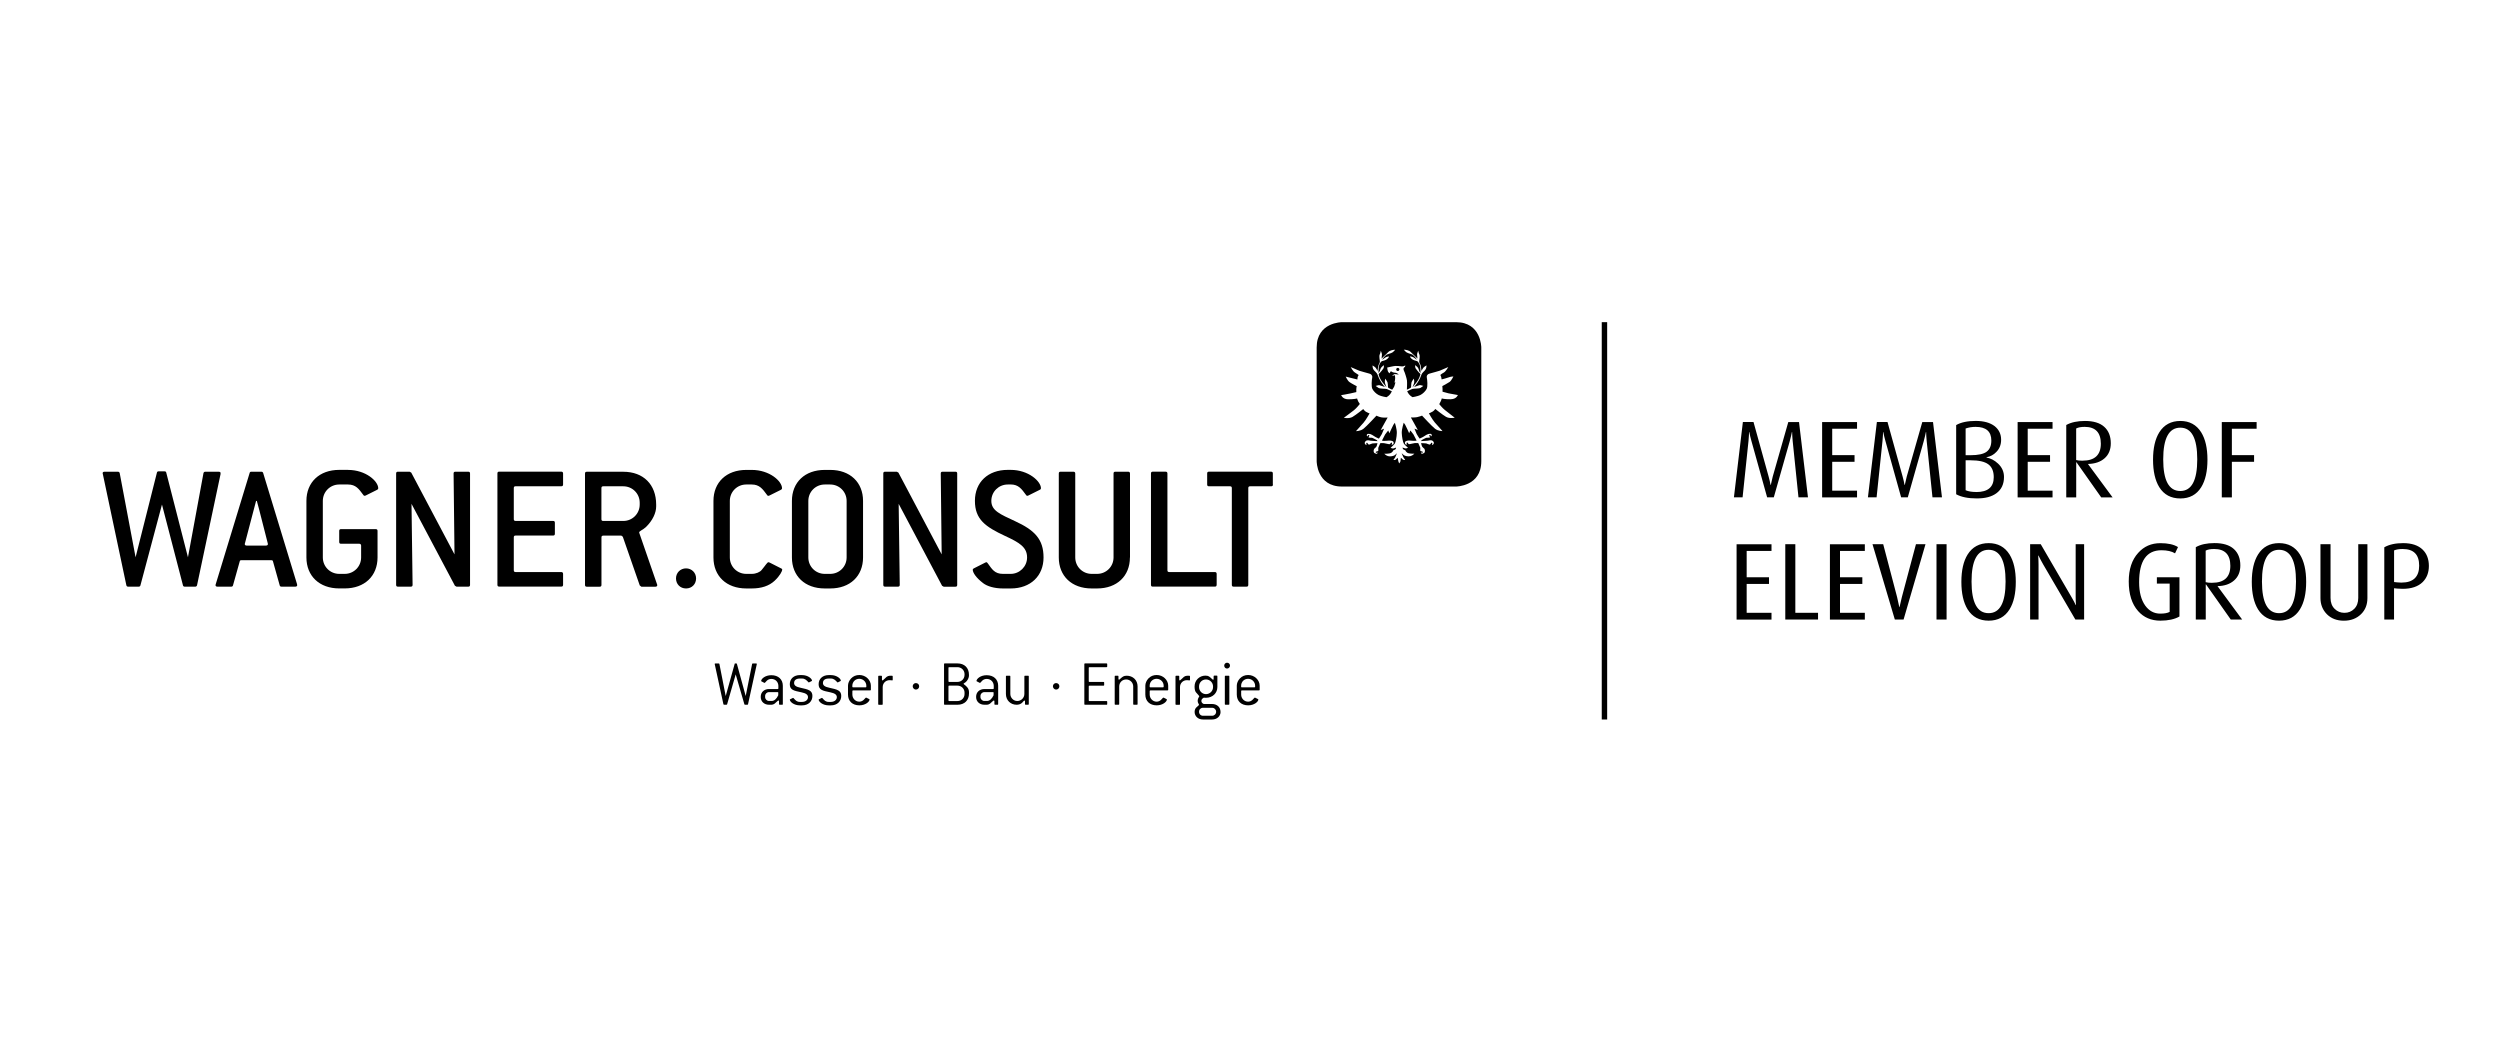 <?xml version="1.0" encoding="UTF-8"?>
<svg xmlns="http://www.w3.org/2000/svg" id="Ebene_2" viewBox="0 0 600 250">
  <defs>
    <style>.cls-1{fill:none;stroke:#000;stroke-miterlimit:10;stroke-width:1.3px;}.cls-2{stroke-width:0px;}</style>
  </defs>
  <g id="Logo">
    <line class="cls-1" x1="385.07" y1="77.32" x2="385.07" y2="172.68"></line>
    <path class="cls-2" d="M576.37,139.83c-.32,0-.65-.02-1-.06l-.79-.08v-7.59c.53-.23,1.21-.34,2.06-.34,2.64,0,3.96,1.33,3.96,4s-1.41,4.06-4.22,4.06M581.43,131.9c-1.07-1.03-2.63-1.55-4.68-1.55-1.86,0-3.36.34-4.52,1v17.34h2.34v-7.51l.82.08c.44.03.85.06,1.24.06,2.1,0,3.71-.54,4.82-1.63.98-.98,1.48-2.27,1.48-3.87s-.5-2.97-1.5-3.91M568.19,130.61h-2.21v12.9c0,1.1-.32,1.97-.96,2.61-.64.64-1.42.96-2.35.96s-1.72-.32-2.36-.96c-.65-.64-.98-1.51-.98-2.61v-12.9h-2.42v12.92c0,1.55.52,2.85,1.55,3.89,1.03,1.03,2.39,1.55,4.07,1.55s3.07-.53,4.13-1.58c1.02-1,1.52-2.28,1.52-3.86v-12.92h0ZM546.97,147.16c-2.73,0-4.1-2.53-4.1-7.59s1.36-7.62,4.1-7.62,4.07,2.54,4.07,7.62-1.36,7.59-4.07,7.59M551.98,133.08c-1.13-1.82-2.81-2.73-5.01-2.73s-3.91.91-5.04,2.73c-1,1.61-1.5,3.8-1.5,6.57s.5,4.98,1.5,6.6c1.13,1.8,2.82,2.71,5.04,2.71s3.9-.9,5.01-2.71c1-1.61,1.5-3.81,1.5-6.6s-.5-4.95-1.5-6.57M530.91,139.88c-.68,0-1.2-.06-1.55-.16v-7.57c.47-.27,1.16-.39,2.05-.39,2.57,0,3.87,1.35,3.87,4.04s-1.46,4.07-4.36,4.07M532.18,140.67c1.69-.03,3.02-.49,4.01-1.37.99-.87,1.49-2.07,1.49-3.6,0-1.7-.53-3.01-1.58-3.96-1.05-.94-2.59-1.4-4.62-1.4-1.82,0-3.32.32-4.49.98v17.36h2.39v-8.43h.06l5.94,8.43h2.73l-5.91-8.01h0ZM523.06,138.54h-5.41v1.53h3.07v6.78c-.5.28-1.24.42-2.26.42-1.47,0-2.67-.64-3.6-1.92-.98-1.36-1.47-3.24-1.47-5.62,0-5.12,1.79-7.67,5.36-7.67,1.37,0,2.46.25,3.26.74l.71-1.5c-1-.63-2.41-.94-4.23-.94-2.17,0-3.95.78-5.33,2.34-1.51,1.66-2.26,3.94-2.26,6.83,0,3.06.74,5.43,2.24,7.12,1.35,1.54,3.14,2.31,5.36,2.31,1.89,0,3.42-.34,4.57-1v-9.4ZM500.18,130.61h-2.02v12.61c0,.7.03,1.37.08,1.99h-.06c-.28-.59-.62-1.23-1.02-1.91l-7.38-12.69h-2.55v18.08h2.02v-13.13c0-.7-.03-1.44-.08-2.24h.06c.37.76.76,1.48,1.16,2.18l7.7,13.19h2.1v-18.08h0ZM477.27,147.16c-2.73,0-4.1-2.53-4.1-7.59s1.37-7.62,4.1-7.62,4.07,2.54,4.07,7.62-1.36,7.59-4.07,7.59M482.29,133.08c-1.14-1.82-2.81-2.73-5.01-2.73s-3.91.91-5.05,2.73c-1,1.61-1.5,3.8-1.5,6.57s.5,4.98,1.5,6.6c1.13,1.8,2.82,2.71,5.05,2.71s3.89-.9,5.01-2.71c1-1.61,1.5-3.81,1.5-6.6s-.5-4.95-1.5-6.57M467.18,130.61h-2.42v18.08h2.42v-18.08ZM459.83,130.61l-3.39,12.72c-.28,1.16-.46,1.95-.55,2.37h-.06c-.17-.87-.35-1.66-.52-2.37l-3.34-12.72h-2.57l5.36,18.08h2.1l5.26-18.08h-2.28ZM447.56,147.08h-5.96v-6.93h5.36v-1.6h-5.36v-6.33h5.96v-1.6h-8.38v18.08h8.38v-1.6h0ZM436.32,147.08h-5.44v-16.47h-2.41v18.08h7.86s0-1.6,0-1.6ZM425.16,147.08h-5.96v-6.93h5.36v-1.6h-5.36v-6.33h5.96v-1.6h-8.38v18.08h8.38v-1.6h0Z"></path>
    <path class="cls-2" d="M541.58,101.29h-8.35v18.08h2.42v-8.54h5.33v-1.6h-5.33v-6.34h5.94v-1.6h0ZM523.27,117.84c-2.73,0-4.1-2.53-4.1-7.59s1.37-7.61,4.1-7.61,4.07,2.54,4.07,7.61-1.36,7.59-4.07,7.59M528.29,103.76c-1.14-1.82-2.81-2.73-5.01-2.73s-3.91.91-5.05,2.73c-1,1.61-1.5,3.8-1.5,6.57s.5,4.98,1.5,6.6c1.13,1.8,2.82,2.7,5.05,2.7s3.89-.9,5.01-2.7c1-1.61,1.5-3.81,1.5-6.6s-.5-4.95-1.5-6.57M499.83,110.57c-.68,0-1.2-.06-1.55-.16v-7.57c.47-.26,1.16-.39,2.05-.39,2.57,0,3.87,1.35,3.87,4.04s-1.46,4.07-4.36,4.07M501.1,111.35c1.68-.03,3.01-.49,4-1.36s1.49-2.08,1.49-3.6c0-1.7-.53-3.02-1.58-3.96-1.05-.94-2.59-1.4-4.62-1.4-1.82,0-3.32.32-4.49.97v17.37h2.39v-8.43h.06l5.94,8.43h2.73l-5.91-8.01h0ZM492.61,117.76h-5.96v-6.93h5.36v-1.6h-5.36v-6.34h5.96v-1.6h-8.38v18.08h8.38s0-1.6,0-1.6ZM474.3,118.08c-1.03,0-1.88-.14-2.55-.42v-7.19h1.21c1.95,0,3.36.32,4.23.96s1.31,1.66,1.31,3.09c0,2.38-1.4,3.57-4.2,3.57M476.8,108.41c-.76.56-2.04.84-3.87.84h-1.18v-6.41c.74-.26,1.53-.39,2.39-.39,2.52,0,3.78,1.1,3.78,3.29,0,1.22-.38,2.11-1.13,2.67M479.48,111.22c-.8-.76-1.72-1.22-2.73-1.42v-.06c.94-.17,1.73-.59,2.36-1.26.77-.77,1.16-1.75,1.16-2.94,0-1.35-.52-2.43-1.55-3.26-1.1-.84-2.61-1.26-4.54-1.26s-3.55.33-4.7,1v16.6c1.22.67,2.87,1,4.94,1s3.54-.4,4.68-1.21c1.24-.89,1.86-2.21,1.86-3.94,0-1.26-.49-2.35-1.47-3.25M463.9,101.29h-2.55l-3.73,13.08c-.27,1.07-.42,1.75-.47,2.02h-.06c-.1-.61-.26-1.29-.47-2.05l-3.62-13.06h-2.55l-2.15,18.08h2.08l1.42-13.56c.09-1.05.13-1.75.13-2.1h.06c.14.74.31,1.43.5,2.1,2.47,8.88,3.73,13.4,3.78,13.56h1.6l3.84-13.53c.28-1.09.45-1.8.5-2.13h.06c.02.72.06,1.42.13,2.13.91,8.88,1.38,13.39,1.39,13.53h2.28l-2.15-18.08h-.01ZM445.69,117.76h-5.96v-6.93h5.36v-1.6h-5.36v-6.34h5.96v-1.6h-8.38v18.08h8.38s0-1.6,0-1.6ZM431.74,101.29h-2.55l-3.73,13.08c-.27,1.07-.42,1.75-.47,2.02h-.06c-.1-.61-.26-1.29-.47-2.05l-3.62-13.06h-2.55l-2.15,18.08h2.08l1.42-13.56c.09-1.05.13-1.75.13-2.1h.06c.14.74.31,1.43.5,2.1,2.47,8.88,3.73,13.4,3.78,13.56h1.6l3.84-13.53c.28-1.09.45-1.8.5-2.13h.06c.02.72.06,1.42.13,2.13.91,8.88,1.38,13.39,1.39,13.53h2.28l-2.15-18.08h-.01Z"></path>
    <path class="cls-2" d="M305.48,116.27v-2.63c0-.31-.13-.44-.44-.44h-14.88c-.31,0-.44.13-.44.44v2.63c0,.31.13.44.44.44h5.04c.31,0,.44.13.44.44v23.21c0,.31.13.44.44.44h3.07c.31,0,.44-.13.44-.44v-23.21c0-.31.13-.44.44-.44h5.04c.31,0,.44-.13.44-.44M292,140.36v-2.63c0-.31-.18-.44-.44-.44h-10.94c-.31,0-.44-.13-.44-.44v-23.21c0-.31-.18-.44-.44-.44h-3.07c-.3,0-.44.13-.44.44v26.71c0,.31.13.44.44.44h14.88c.31,0,.44-.13.44-.44M271.2,133.79v-20.14c0-.31-.18-.44-.44-.44h-3.07c-.31,0-.44.13-.44.44v20.14c0,2.19-1.75,3.94-3.94,3.94h-1.31c-2.19,0-3.94-1.75-3.94-3.94v-20.14c0-.31-.18-.44-.44-.44h-3.07c-.31,0-.44.13-.44.44v20.14c0,4.46,3.11,7.44,7.88,7.44h1.31c4.77,0,7.88-2.98,7.88-7.44M241.86,116.27h.7c1.88,0,2.63,1.09,3.64,2.46.13.18.17.26.35.26.05,0,.13,0,.22-.05l2.8-1.4c.18-.08.26-.22.26-.35,0-1.66-2.98-4.42-7.27-4.42h-.7c-4.77,0-7.88,2.98-7.88,7.44s2.54,6.22,7.22,8.41c3.41,1.58,5.3,2.67,5.3,5.17,0,2.19-1.8,3.94-3.94,3.94h-1.84c-2.02,0-2.63-1.13-3.63-2.5-.13-.17-.22-.3-.39-.3-.04,0-.13.04-.22.08l-2.76,1.4c-.17.09-.26.18-.26.31,0,.7.78,1.93,2.5,3.24.96.74,2.67,1.27,4.77,1.27h1.84c4.77,0,7.88-3.02,7.88-7.44s-2.19-6.57-6.83-8.71c-3.55-1.66-5.7-2.5-5.7-4.86,0-2.24,1.8-3.94,3.94-3.94M229.73,140.36v-26.71c0-.31-.13-.44-.44-.44h-3.07c-.31,0-.44.13-.44.44l.22,19.4-10.38-19.62-.39-.22h-2.8c-.31,0-.44.13-.44.44v26.71c0,.31.13.44.44.44h3.07c.31,0,.44-.13.44-.44l-.26-19.44,10.42,19.67.39.22h2.8c.31,0,.44-.13.44-.44M203.19,133.79c0,2.19-1.75,3.94-3.94,3.94h-1.31c-2.19,0-3.94-1.75-3.94-3.94v-13.57c0-2.19,1.75-3.94,3.94-3.94h1.31c2.19,0,3.94,1.75,3.94,3.94v13.57ZM207.13,133.79v-13.57c0-4.46-3.11-7.44-7.88-7.44h-1.31c-4.77,0-7.88,2.98-7.88,7.44v13.57c0,4.46,3.11,7.44,7.88,7.44h1.31c4.77,0,7.88-2.98,7.88-7.44M187.46,136.41l-2.76-1.4c-.09-.04-.18-.08-.26-.08-.31,0-.7.74-1.66,1.88-.39.48-1.31.92-2.37.92h-1.31c-2.19,0-3.94-1.75-3.94-3.94v-13.57c0-2.19,1.75-3.94,3.94-3.94h1.31c1.88,0,2.63,1.09,3.64,2.46.13.18.18.26.35.26.05,0,.13,0,.22-.05l2.81-1.4c.17-.08.26-.22.26-.35,0-1.71-2.98-4.42-7.27-4.42h-1.31c-4.77,0-7.88,2.98-7.88,7.44v13.57c0,4.46,3.11,7.44,7.88,7.44h1.31c2.32,0,4.16-.61,5.48-1.84s1.84-2.37,1.84-2.67c0-.13-.08-.22-.26-.31"></path>
    <path class="cls-2" d="M167.06,138.82c0-1.36-1.05-2.41-2.41-2.41s-2.41,1.05-2.41,2.41,1,2.41,2.41,2.41,2.41-1.05,2.41-2.41"></path>
    <path class="cls-2" d="M153.53,121.09c0,2.19-1.75,3.94-3.94,3.94h-4.81c-.31,0-.44-.13-.44-.44v-7.44c0-.31.13-.44.44-.44h4.81c2.19,0,3.94,1.75,3.94,3.94,0,0,0,.44,0,.44ZM157.69,140.23l-4.24-12.26s-.05-.08-.05-.13c0-.44.79-.57,1.58-1.31,1.66-1.58,2.5-3.46,2.5-4.99v-.44c0-4.81-3.07-7.88-7.88-7.88h-8.76c-.31,0-.44.13-.44.44v26.71c0,.31.13.44.44.44h3.07c.31,0,.44-.13.44-.44v-11.38c0-.31.13-.44.44-.44h4.33l.35.26,4.07,11.69.39.31h3.37c.26,0,.44-.13.44-.35,0-.09,0-.13-.05-.22M135.14,140.36v-2.63c0-.3-.18-.44-.44-.44h-10.95c-.31,0-.44-.13-.44-.44v-7.88c0-.31.13-.44.44-.44h8.98c.31,0,.44-.13.44-.44v-2.63c0-.31-.13-.44-.44-.44h-8.98c-.31,0-.44-.13-.44-.44v-7.44c0-.31.13-.44.44-.44h10.95c.31,0,.44-.13.44-.44v-2.63c0-.31-.18-.44-.44-.44h-14.88c-.31,0-.44.13-.44.44v26.71c0,.31.13.44.44.44h14.88c.31,0,.44-.13.44-.44M112.81,140.36v-26.71c0-.31-.13-.44-.44-.44h-3.07c-.31,0-.44.13-.44.44l.22,19.4-10.38-19.62-.39-.22h-2.8c-.31,0-.44.13-.44.44v26.71c0,.31.13.44.44.44h3.07c.31,0,.44-.13.44-.44l-.26-19.44,10.42,19.66.39.22h2.8c.31,0,.44-.13.44-.44M83.52,112.77h-2.1c-4.77,0-7.88,2.98-7.88,7.44v13.57c0,4.46,3.11,7.44,7.88,7.44h1.31c4.77,0,7.88-2.98,7.88-7.44v-6.35c0-.31-.13-.44-.44-.44h-8.32c-.31,0-.44.13-.44.44v2.63c0,.31.13.44.44.44h4.38c.26,0,.44.18.44.44v2.85c0,2.19-1.75,3.94-3.94,3.94h-1.31c-2.19,0-3.94-1.75-3.94-3.94v-13.57c0-2.19,1.75-3.94,3.94-3.94h2.1c1.88,0,2.63,1.09,3.63,2.45.13.18.18.26.35.26.05,0,.13,0,.22-.04l2.8-1.4c.17-.09.26-.22.26-.35,0-1.71-2.98-4.42-7.26-4.42M64.25,130.38s.05.13.05.17c0,.26-.18.39-.48.39h-4.6c-.31,0-.48-.13-.48-.39,0-.04.05-.08.05-.17l2.15-8.19.52-1.97h.18c.22.83.39,1.49.52,1.93l2.1,8.23h0ZM71.3,140.23l-8.14-26.71c-.08-.22-.22-.31-.44-.31h-2.37c-.26,0-.39.09-.44.31l-8.14,26.71c0,.09-.05.13-.05.18,0,.26.18.39.48.39h3.28c.22,0,.39-.09.44-.31l1.62-5.78c.04-.22.17-.26.44-.26h7.09c.26,0,.39.05.44.26l1.62,5.78c.05.22.22.31.44.31h3.28c.31,0,.48-.13.48-.39,0-.05-.05-.09-.05-.18M52.91,113.74s.04-.13.04-.18c0-.22-.17-.35-.48-.35h-3.2c-.22,0-.39.13-.44.35l-3.72,20.19-5.21-20.32c-.05-.22-.18-.31-.44-.31h-1.36c-.26,0-.39.09-.44.31l-5.12,20.32-3.81-20.19c-.04-.22-.22-.35-.44-.35h-3.18c-.31,0-.48.13-.48.35,0,.05.04.13.04.18l5.65,26.71c.05.22.18.35.44.35h2.5c.22,0,.39-.09.44-.31l5.17-19.4,5.04,19.4c.05.22.22.31.44.31h2.5c.22,0,.39-.13.44-.35l5.65-26.71h0Z"></path>
    <path class="cls-2" d="M179.54,169.01c-.01.08-.08.12-.16.12h-.57c-.1,0-.14-.03-.16-.11l-2.08-7.17-2.06,7.17c-.01.08-.08.11-.16.11h-.57c-.1,0-.14-.05-.16-.12l-2.08-9.6s-.01-.05-.01-.06c0-.08.06-.12.17-.12h.8c.08,0,.14.05.16.12l1.51,7.7,2.15-7.71c.01-.08.05-.12.1-.12.01,0,.05.01.06.01h.22c.08,0,.14,0,.16.11l2.11,7.71,1.54-7.7c.02-.08.08-.12.16-.12h.8c.11,0,.17.05.17.12,0,.01-.01.05-.01.06l-2.1,9.6h0Z"></path>
    <path class="cls-2" d="M187.71,169.14h-.58c-.11,0-.16-.05-.16-.16v-.68c0-.11-.06-.19-.12-.19-.16,0-.43.34-.93.76-.2.16-.52.27-.72.27h-.63c-1.18,0-1.99-.79-1.99-1.84v-.1c0-1.05.8-1.83,1.99-1.83h2.08c.11,0,.16-.05.16-.16v-.63c-.03-.93-.72-1.64-1.69-1.64-.39,0-.77.14-1.06.41-.33.3-.44.54-.55.54-.01,0-.05,0-.08-.01l-.66-.34c-.06-.03-.09-.06-.09-.11,0-.49.94-1.38,2.44-1.38,1.69,0,2.76,1.01,2.76,2.54v4.4c0,.11-.05.16-.16.16M186.8,166.27c0-.1-.06-.16-.16-.16h-2.08c-.52,0-.93.41-.93.93v.25c0,.52.43.94.93.94h.63c.63,0,1.16-.46,1.59-1.36v-.33s.01-.28.01-.28Z"></path>
    <path class="cls-2" d="M190.58,163.89c0,.65.49.95,1.58,1.18,1.82.39,2.82.63,2.82,1.95s-.98,2.27-2.5,2.27h-.49c-1.47,0-2.43-.88-2.43-1.37,0-.05.03-.08.11-.11l.61-.3s.06-.01.08-.01c.05,0,.08.03.12.08.41.46.73.88,1.5.88h.49c.88,0,1.45-.5,1.45-1.15,0-.58-.49-.93-1.55-1.15-1.83-.38-2.82-.56-2.82-1.95,0-1.29.96-2.19,2.43-2.19h.49c1.44,0,2.41.87,2.41,1.34,0,.05-.05.08-.11.11l-.6.3s-.05.01-.06.01c-.05,0-.08-.03-.12-.08-.44-.47-.8-.85-1.51-.85h-.49c-.91,0-1.4.39-1.4,1.04"></path>
    <path class="cls-2" d="M197.5,163.89c0,.65.49.95,1.58,1.18,1.82.39,2.82.63,2.82,1.95s-.98,2.27-2.5,2.27h-.49c-1.47,0-2.43-.88-2.43-1.37,0-.05.03-.08.11-.11l.61-.3s.06-.01.08-.01c.05,0,.08.03.12.08.41.46.73.88,1.5.88h.49c.88,0,1.45-.5,1.45-1.15,0-.58-.49-.93-1.55-1.15-1.83-.38-2.82-.56-2.82-1.95,0-1.29.96-2.19,2.43-2.19h.49c1.44,0,2.41.87,2.41,1.34,0,.05-.05.08-.11.11l-.6.3s-.05.01-.06.01c-.05,0-.08-.03-.12-.08-.44-.47-.8-.85-1.51-.85h-.49c-.91,0-1.4.39-1.4,1.04"></path>
    <path class="cls-2" d="M208.84,165.7h-4.11c-.11,0-.16.05-.16.16v.85c0,.91.73,1.69,1.67,1.69.38,0,.76-.16,1.04-.43.33-.32.47-.54.57-.54.01,0,.05,0,.08.01l.66.33c.08.03.1.06.1.12,0,.5-.96,1.39-2.44,1.39-1.67,0-2.73-1.02-2.73-2.59v-2.13c0-.58.27-1.23.74-1.73.52-.55,1.18-.83,1.99-.83,1.53,0,2.76,1.21,2.76,2.57v.96c0,.11-.05.16-.16.16M207.92,164.58c0-.9-.74-1.67-1.69-1.67s-1.67.74-1.67,1.67v.22c0,.11.05.16.16.16h3.04c.11,0,.16-.05.16-.16v-.22h0Z"></path>
    <path class="cls-2" d="M214.12,163.29c-.12,0-.33-.05-.6-.05-.96,0-1.67.73-1.67,1.66v4.09c0,.11-.05.16-.16.16h-.76c-.11,0-.16-.05-.16-.16v-6.65c0-.11.05-.16.16-.16h.58c.11,0,.16.05.16.16v.79c0,.11.06.17.12.17.17,0,.43-.39.99-.85.17-.14.5-.27.73-.27h.58c.11,0,.16.05.16.16v.8c0,.12-.03.16-.14.16"></path>
    <path class="cls-2" d="M219.81,165.5c-.39,0-.76-.36-.76-.79s.34-.77.76-.77c.46,0,.79.33.79.77s-.34.79-.79.79"></path>
    <path class="cls-2" d="M229.79,169.14h-3.06c-.11,0-.16-.05-.16-.16v-9.6c0-.11.05-.16.16-.16h3.06c1.69,0,2.76,1.07,2.76,2.73v.18c0,.38-.16.85-.52,1.31-.33.43-.77.54-.77.66,0,.08.05.1.1.14.71.54,1.2.98,1.2,1.94v.23c0,1.67-1.07,2.73-2.76,2.73M231.49,161.79c0-.93-.76-1.67-1.7-1.67h-2c-.11,0-.16.05-.16.16v3.22c0,.11.05.16.16.16h2c.96,0,1.7-.74,1.7-1.71v-.16ZM231.49,166.22c0-.93-.76-1.67-1.7-1.67h-2c-.11,0-.16.05-.16.16v3.38c0,.11.05.16.16.16h2c.96,0,1.7-.74,1.7-1.69v-.33h0Z"></path>
    <path class="cls-2" d="M239.4,169.14h-.58c-.11,0-.16-.05-.16-.16v-.68c0-.11-.06-.19-.12-.19-.16,0-.43.34-.93.76-.21.16-.52.27-.72.27h-.63c-1.18,0-1.99-.79-1.99-1.84v-.1c0-1.05.8-1.83,1.99-1.83h2.08c.11,0,.16-.05.16-.16v-.63c-.03-.93-.72-1.64-1.69-1.64-.39,0-.77.14-1.06.41-.33.3-.44.54-.55.54-.01,0-.05,0-.08-.01l-.66-.34c-.06-.03-.1-.06-.1-.11,0-.49.94-1.38,2.44-1.38,1.69,0,2.76,1.01,2.76,2.54v4.4c0,.11-.05.16-.16.16M238.48,166.27c0-.1-.06-.16-.16-.16h-2.08c-.52,0-.93.41-.93.93v.25c0,.52.43.94.93.94h.63c.63,0,1.16-.46,1.59-1.36v-.33s.01-.28.01-.28Z"></path>
    <path class="cls-2" d="M246.74,169.14h-.58c-.11,0-.16-.05-.16-.16v-.68c0-.11-.06-.17-.12-.17-.14,0-.3.25-.58.54-.32.3-.78.47-1.31.47-1.44,0-2.57-1.06-2.57-2.59v-4.22c0-.11.05-.16.16-.16h.74c.11,0,.16.05.16.16v4.22c0,.91.74,1.69,1.67,1.69s1.7-.76,1.7-1.69v-4.22c0-.11.05-.16.16-.16h.74c.11,0,.16.05.16.16v6.65c0,.11-.05.16-.16.16"></path>
    <path class="cls-2" d="M253.46,165.5c-.39,0-.76-.36-.76-.79s.34-.77.76-.77c.46,0,.79.33.79.77s-.34.79-.79.79"></path>
    <path class="cls-2" d="M265.57,169.14h-5.17c-.11,0-.16-.05-.16-.16v-9.6c0-.11.05-.16.16-.16h5.17c.11,0,.16.05.16.16v.58c0,.11-.05.16-.16.16h-4.11c-.11,0-.16.05-.16.16v3.22c0,.11.05.16.16.16h3.38c.11,0,.16.05.16.16v.58c0,.11-.05.16-.16.16h-3.38c-.11,0-.16.05-.16.16v3.37c0,.11.05.16.16.16h4.11c.11,0,.16.06.16.16v.58c0,.11-.05.16-.16.16"></path>
    <path class="cls-2" d="M272.89,169.14h-.76c-.11,0-.16-.05-.16-.16v-4.24c0-.9-.74-1.67-1.69-1.67s-1.67.74-1.67,1.67v4.24c0,.11-.05.16-.16.16h-.76c-.11,0-.16-.05-.16-.16v-6.65c0-.11.05-.16.16-.16h.58c.11,0,.16.05.16.16v.63c0,.1.06.17.12.17.11,0,.23-.16.47-.36.36-.3.63-.6,1.39-.6,1.47,0,2.61,1.05,2.61,2.57v4.24c0,.11-.05.16-.16.16"></path>
    <path class="cls-2" d="M280.2,165.7h-4.11c-.11,0-.16.05-.16.16v.85c0,.91.73,1.69,1.67,1.69.38,0,.76-.16,1.04-.43.33-.32.47-.54.57-.54.01,0,.05,0,.08.01l.66.33c.08.03.1.06.1.12,0,.5-.96,1.39-2.44,1.39-1.67,0-2.73-1.02-2.73-2.59v-2.13c0-.58.27-1.23.74-1.73.52-.55,1.18-.83,1.99-.83,1.53,0,2.76,1.21,2.76,2.57v.96c0,.11-.05.16-.16.16M279.28,164.58c0-.9-.74-1.67-1.69-1.67s-1.67.74-1.67,1.67v.22c0,.11.05.16.16.16h3.04c.11,0,.16-.05.16-.16v-.22h0Z"></path>
    <path class="cls-2" d="M285.47,163.29c-.12,0-.33-.05-.6-.05-.96,0-1.67.73-1.67,1.66v4.09c0,.11-.05.16-.16.16h-.76c-.11,0-.16-.05-.16-.16v-6.65c0-.11.05-.16.16-.16h.58c.11,0,.16.05.16.16v.79c0,.11.06.17.12.17.17,0,.43-.39.99-.85.17-.14.5-.27.73-.27h.58c.11,0,.16.05.16.16v.8c0,.12-.03.16-.14.16"></path>
    <path class="cls-2" d="M292.94,170.82c0,1.07-.84,1.86-2.02,1.86h-2.22c-1.15,0-1.99-.78-1.99-1.81,0-.43.14-.82.39-1.06.39-.39.66-.55.66-.65,0-.17-.32-.47-.32-.96,0-.63.39-.95.39-1.11,0-.06-.28-.34-.8-.94-.17-.19-.33-.66-.33-1.27v-.16c0-1.43,1.16-2.57,2.6-2.57.38,0,.69.08.85.19.58.38.83.8,1,.8.06,0,.12-.06.12-.17v-.66c0-.11.05-.16.16-.16h.58c.11,0,.16.05.16.16v2.57c0,1.45-1.13,2.59-2.76,2.59-.17,0-.33-.01-.5-.03-.39.21-.58.46-.58.76,0,.34.17.58.57.76h2c1.2,0,2.02.78,2.02,1.86M291.13,164.74c0-.89-.74-1.67-1.69-1.67s-1.67.74-1.67,1.67v.16c0,.91.72,1.69,1.67,1.69s1.69-.77,1.69-1.69v-.16ZM291.87,170.82c0-.54-.43-.95-.95-.95h-2.22c-.52,0-.93.39-.93.95s.41.96.93.96h2.22c.52,0,.95-.41.95-.96"></path>
    <path class="cls-2" d="M294.49,160.45c-.38,0-.68-.3-.68-.71,0-.38.32-.69.68-.69.41,0,.71.3.71.69s-.32.71-.71.71M294.88,169.14h-.76c-.11,0-.16-.05-.16-.16v-6.65c0-.11.05-.16.16-.16h.76c.11,0,.16.05.16.16v6.65c0,.11-.05.16-.16.16"></path>
    <path class="cls-2" d="M302.15,165.7h-4.11c-.11,0-.16.05-.16.16v.85c0,.91.73,1.69,1.67,1.69.38,0,.76-.16,1.04-.43.33-.32.47-.54.57-.54.01,0,.05,0,.08.01l.66.33c.08.03.1.06.1.12,0,.5-.96,1.39-2.44,1.39-1.67,0-2.73-1.02-2.73-2.59v-2.13c0-.58.27-1.23.74-1.73.52-.55,1.18-.83,1.99-.83,1.53,0,2.76,1.21,2.76,2.57v.96c0,.11-.05.16-.16.16M301.23,164.58c0-.9-.74-1.67-1.69-1.67s-1.67.74-1.67,1.67v.22c0,.11.05.16.16.16h3.04c.11,0,.16-.05.16-.16v-.22h0Z"></path>
    <path class="cls-2" d="M349.44,77.32h-27.36s-6.08,0-6.08,6.08v27.29s0,6.08,6.07,6.08h27.36s6.08,0,6.08-6.08v-27.29s0-6.08-6.07-6.08ZM348.1,95.82c-1.34.02-2.08-.19-2.08-.19,0,0-.09.4-.23.65-.21.36-.36.72-.36.72,0,0,.74.94,1.35,1.41.61.47,2.35,1.84,2.35,1.84,0,0-1.25.28-2.1-.22-.85-.5-2.56-1.88-2.56-1.88,0,0-.25.38-.61.61s-.92.45-.92.45c0,0,.83,1.51,1.42,2.19.59.68,1.84,2.06,1.84,2.06,0,0-1.03.03-1.8-.57s-3.11-3.14-3.11-3.14c0,0-.74.29-1.21.37-.62.11-1.47.07-1.47.07l1.67,3.01-.81-.33s.42,1.05.53,1.29.7,1.1.7,1.1c0,0,.83-.35,1.11-.57.28-.22.76-.47.98-.53.21-.06.63-.1.75.06.12.16.1.39,0,.44-.09.05-.14.06-.14.06,0,0,0-.18-.06-.25-.09-.12-.44-.08-.32.11.12.19.2.39.2.39,0,0-.31.1-.48.08-.18-.01-.39,0-.5.04s-.98.48-1.04.54c-.06.06-.15.23-.15.23,0,0,1.46-.06,1.64-.1.19-.05.8-.21,1.12.03.39.28.33.57.28.67-.13.32-.45.37-.45.37,0,0,.14-.27.13-.34-.02-.07-.08-.24-.18-.25-.09,0-.13.14-.19.21-.06.08-.17.28-.36.24-.19-.03-.6-.23-.76-.27s-1.22-.07-1.22-.07c0,0,.15.68.29.88.14.2.34.3.5.48.08.09.14.39.14.51s-.05.38-.2.5c-.15.12-.5.22-.61.17s-.17-.32-.17-.32c0,0,.25.13.33.1.14-.05.21-.2.05-.28-.16-.08-.44-.08-.51-.19-.07-.1.03-.6-.03-.79-.07-.19-.47-1.06-.47-1.06,0,0-.58-.04-.82-.01-.23.03-1.12.24-1.28.26-.15.02-.24-.03-.3-.12s-.14-.25-.23-.27c-.08-.03-.14.03-.16.12s-.01.2.01.24c.03.05.12.16.12.16,0,0-.38-.03-.45-.12-.08-.09-.16-.48,0-.63.17-.14.54-.28,1-.25.45.03,1.15.1,1.34.07.19-.03.38-.06.38-.06,0,0-.63-1.25-.76-1.47-.14-.23-.75-.96-.75-.96l-.28.67s-.85-1.91-.97-2.06c-.12-.15-.34-.47-.34-.47,0,0-.49,1.53-.47,2.45.03.93.28,2.28.52,2.6.23.33.98.96.98.96,0,0-.45.23-.67.16-.23-.08-.65-.21-.65-.21,0,0,.06.34.21.45s.46.2.46.2c0,0,.18.61.87.74.69.13,1.31.08,1.31.08,0,0-.41.45-.91.58-.6.17-1.31-.03-1.6-.21-.15-.09-.54-.5-.54-.5,0,0,.27.75.42,1,.14.24.43.64.43.64,0,0-.36.06-.55-.08-.18-.14-.29-.33-.49-.44,0,0-.08.74-.1.83-.03.18-.29.52-.29.52,0,0-.2-.36-.23-.54-.02-.1-.13-.8-.13-.8-.2.11-.31.3-.49.44-.18.13-.55.08-.55.08,0,0,.3-.4.43-.64.14-.25.42-1,.42-1,0,0-.39.41-.54.5-.3.18-1,.38-1.6.21-.5-.14-.91-.58-.91-.58,0,0,.62.06,1.31-.08.69-.14.87-.74.87-.74,0,0,.3-.1.46-.2s.21-.45.21-.45c0,0-.43.14-.65.21-.22.08-.67-.16-.67-.16,0,0,.74-.64.98-.96.23-.32.49-1.67.51-2.6.03-.93-.47-2.45-.47-2.45,0,0-.21.32-.34.47-.12.14-.97,2.06-.97,2.06l-.28-.67s-.61.74-.75.96c-.14.23-.76,1.47-.76,1.47,0,0,.19.03.38.06.19.03.88-.04,1.34-.07.45-.03.84.1,1,.25.17.15.08.54,0,.63-.08.09-.45.12-.45.12,0,0,.09-.12.12-.16s.03-.15.01-.24c-.02-.08-.07-.14-.16-.12-.08.03-.17.18-.23.27s-.14.14-.3.12c-.15-.02-1.05-.23-1.28-.26-.23-.03-.82.01-.82.01,0,0-.41.87-.47,1.06-.07.19.03.69-.03.79-.07.1-.35.1-.51.19-.16.08-.09.23.05.28.08.03.33-.1.33-.1,0,0-.06.26-.17.32s-.45-.06-.61-.17-.2-.38-.2-.5.07-.42.14-.51c.16-.19.36-.28.5-.48s.29-.88.29-.88c0,0-1.06.03-1.22.07-.17.04-.57.23-.76.27s-.3-.17-.36-.24c-.06-.08-.1-.21-.19-.21-.09,0-.16.17-.18.25s.13.34.13.34c0,0-.32-.06-.45-.37-.04-.1-.1-.39.28-.67.32-.23.94-.08,1.12-.03.19.05,1.64.1,1.64.1,0,0-.1-.17-.16-.23-.06-.06-.86-.45-1.04-.54-.1-.05-.32-.06-.5-.04-.18.01-.48-.08-.48-.08,0,0,.08-.2.2-.39.12-.19-.23-.23-.32-.11-.06.07-.06.25-.06.25,0,0-.05-.01-.14-.06s-.12-.28,0-.44c.12-.16.54-.11.75-.06.21.06.69.31.97.53s1.11.57,1.11.57c0,0,.59-.87.7-1.1.11-.24.54-1.29.54-1.29l-.81.33,1.67-3.01s-.86.08-1.49-.03c-.58-.1-1.2-.41-1.2-.41,0,0-2.34,2.54-3.11,3.14s-1.8.57-1.8.57c0,0,1.25-1.38,1.84-2.06.59-.68,1.42-2.19,1.42-2.19,0,0-.55-.19-.89-.41-.35-.22-.63-.64-.63-.64,0,0-1.71,1.38-2.56,1.88s-2.1.22-2.1.22c0,0,1.84-1.35,2.44-1.83.61-.48,1.4-1.49,1.4-1.49,0,0-.31-.45-.39-.61-.12-.2-.26-.7-.26-.7,0,0-.81.2-2.16.19-1.34-.02-1.67-1-1.67-1,0,0,1.6-.25,2.24-.41.64-.15,1.4-.32,1.4-.32,0,0-.01-.43-.01-.69,0-.28.11-.72.11-.72,0,0-1.29-.66-1.75-1-.46-.33-.9-1.31-.9-1.31,0,0,.44.12,1.04.26s1.77.44,1.77.44c0,0,0-.32.06-.58.07-.3.25-.48.25-.48,0,0-.37-.29-.9-.61s-1.01-1.31-1.01-1.31l2.06.88c.19.03,1.91.59,2.39.68.47.09.81.47.7.99s-.24,2.1.03,2.67c.28.57.94,1.21,1.55,1.51.61.3,1.84.5,1.84.5,0,0,.9-.41,1.29-1.44,0,0-.94-.39-1.2-.52s-1.64-.02-2.01-.28c-.37-.26-.67-.46-.67-.46,0,0,.68-.22.89-.19.2.04,1.33.46,1.33.46,0,0-.85-1.01-1.13-1.57-.23-.47-.39-.68-.61-1.35-.22-.66-.81-.88-1.07-1.4-.14-.28-.17-.87-.17-.87,0,0,.5.26.78.57.14.15.43.76.43.76,0,0,.14-1.25.26-1.47.11-.22.3-.52.3-.83s-.25-1.22-.03-1.68c.18-.37.25-.89.25-.89,0,0,.3.68.28.94-.02.25-.09.96-.09.96,0,0,.83-.87,1.03-1.01s.58-.65.89-.81c.61-.32,1.35-.32,1.35-.32,0,0-.33.43-.66.65-.33.22-1.27.45-1.38.52-.11.08-.57.46-.79.78s-.33.46-.33.46c0,0,.41-.22.68-.46s.89-.35.98-.33c.09.02-.22.54-.67.78-.44.24-.94.28-1.13.41-.19.13-.54.74-.61,1.11-.08.37-.09.85-.09,1.07s-.02.59-.02.59c0,0,.22-.21.3-.43.13-.39.22-.72.48-1,.25-.28.52-.43.52-.43,0,0,.06.57-.14.83-.2.26-.57.76-.76.94-.19.19-.41.28-.33.55.07.28.31,1,.87,1.75.55.76,1.01,1.24,1.01,1.24,0,0-.34-.76-.39-1.05-.09-.52.08-1.03.08-1.03,0,0,.46.65.54.9.08.25.09.7.09.85s0,.35.13.46.9.44.9.44c0,0,.44-.6.52-.85.08-.25.26-.93.26-.93l-.23.08s.19-.87.16-1.15c-.03-.28-.06-.63-.06-.63l-.69.17s.43-.44.69-.44.91.13.91.13c0,0-.28-.35-.68-.43-.41-.08-.56-.04-.77-.14-.21-.1-.43-.25-.43-.25l-.34.51s-.23-.19-.35-.43c-.12-.25-.19-.96-.19-.96,0,0,1.53-.36,1.92-.38s1.03.01,1.25.07.6.04.74,0,.42-.19.42-.19c0,0,.04.16-.06.29-.1.13-.21.22-.21.22,0,0-.3.19-.06.72l.23.54s.43,1.24.51,1.8-.02,2.24-.02,2.24c0,0,.78-.33.9-.44.13-.11.13-.32.13-.46s.02-.59.09-.85c.07-.26.54-.9.54-.9,0,0,.17.52.08,1.03-.06.29-.39,1.05-.39,1.05,0,0,.46-.47,1.01-1.24.55-.76.79-1.47.87-1.75.07-.28-.15-.37-.33-.55-.19-.19-.55-.68-.76-.94-.2-.25-.15-.83-.15-.83,0,0,.26.15.52.43s.35.61.47,1c.07.21.3.43.3.43,0,0-.02-.36-.02-.59s-.02-.7-.09-1.07c-.08-.36-.43-.98-.61-1.11-.19-.13-.68-.17-1.13-.41-.44-.24-.76-.76-.66-.78.09-.02.7.09.98.33.28.24.68.46.68.46,0,0-.11-.15-.33-.46-.22-.32-.68-.7-.79-.78-.11-.07-1.05-.3-1.38-.52s-.66-.65-.66-.65c0,0,.74,0,1.35.32.3.16.68.67.89.81.2.15,1.03,1.01,1.03,1.01,0,0-.08-.7-.09-.96-.02-.26.28-.94.28-.94,0,0,.08.52.26.89.22.46-.03,1.36-.03,1.68s.19.61.3.83c.11.22.25,1.47.25,1.47,0,0,.29-.6.43-.76.28-.32.78-.57.78-.57,0,0-.03.6-.17.87-.26.52-.85.74-1.07,1.4-.22.67-.37.87-.61,1.35-.28.56-1.13,1.57-1.13,1.57,0,0,1.13-.43,1.33-.46.2-.03.88.19.88.19,0,0-.3.2-.66.46-.37.25-1.75.14-2.01.28-.25.13-1.2.52-1.2.52.39,1.03,1.29,1.44,1.29,1.44,0,0,1.23-.2,1.84-.5.61-.3,1.27-.94,1.55-1.51.28-.57.14-2.15.03-2.67s.22-.9.7-.99c.47-.09,2.21-.65,2.39-.68l2.06-.88s-.58,1.07-1.11,1.35c-.54.28-.8.56-.8.56,0,0,.19.33.21.48.02.14.1.58.1.58,0,0,1.53-.39,1.86-.54.33-.14.96-.17.96-.17,0,0-.44.98-.9,1.31-.46.33-1.75,1-1.75,1,0,0,.05.44.05.63v.72s.8.23,1.44.39c.65.14,2.24.41,2.24.41,0,0-.33.98-1.67,1h-.06Z"></path>
    <path class="cls-2" d="M335.47,88.29c-.21,0-.38.17-.38.38s.17.38.38.38.38-.17.38-.38-.17-.38-.38-.38Z"></path>
    <path class="cls-2" d="M333.49,86.33s.54.6.64.83c.11.25.09.24.23.61,0,0,.7-.12,1.03-.1s1.12.12,1.12.12c0,0,.13-.57.21-.78.09-.26.5-.83.5-.83,0,0-.45.04-.74.25-.17.12-.47.42-.47.42l-.61-1.04-.56,1.07s-.83-.64-1.34-.55"></path>
    <path class="cls-2" d="M332.45,89.5s.3.44.56.41c.25-.03,1-.25,1.16-.26.35-.04.8.01.8.01,0,0-.95.16-1.18.25-.23.1-.67.39-.99.28-.17-.06-.39-.28-.35-.69"></path>
  </g>
</svg>
